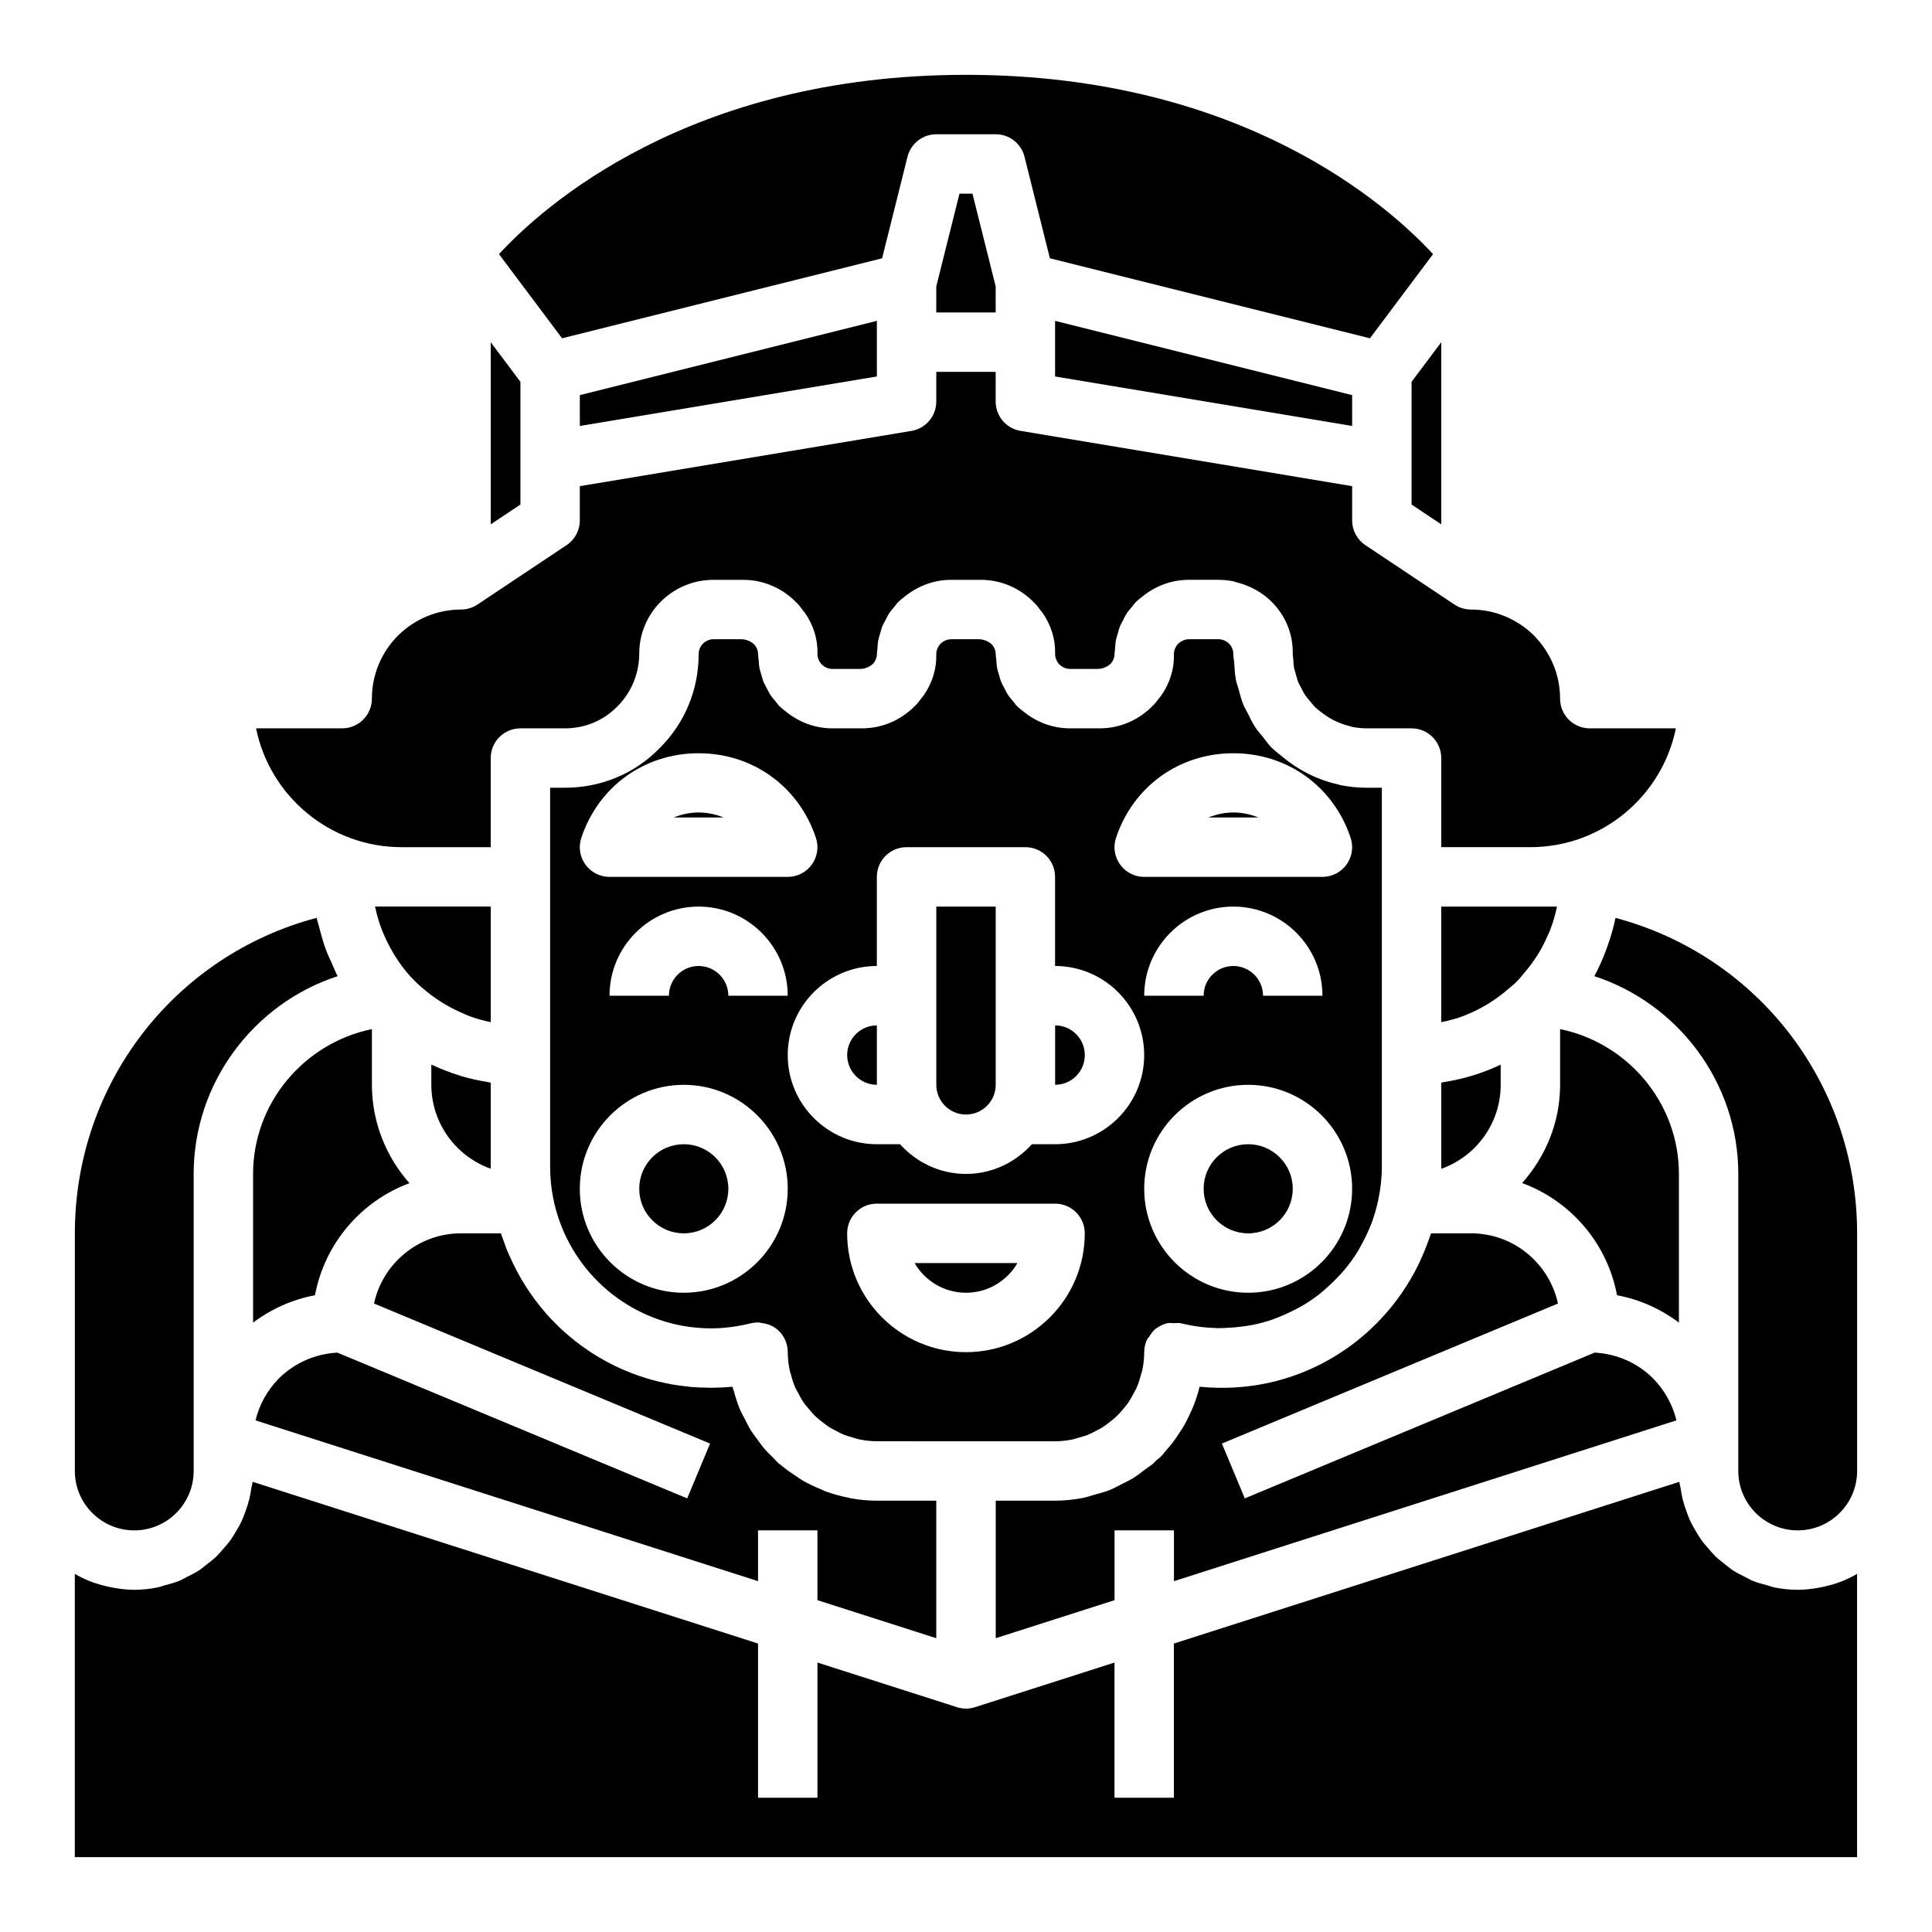 <?xml version="1.0" encoding="UTF-8"?>
<!-- Uploaded to: SVG Repo, www.svgrepo.com, Generator: SVG Repo Mixer Tools -->
<svg fill="#000000" width="800px" height="800px" version="1.1" viewBox="144 144 512 512" xmlns="http://www.w3.org/2000/svg">
 <g>
  <path d="m211.07 455.1v39.406c4.906-3.676 10.484-6.156 16.406-7.258 2.551-13.711 12.23-24.945 25.031-29.699-6.363-7.176-9.949-16.422-9.949-26.062v-14.766c-17.98 3.699-31.488 19.594-31.488 38.379z"/>
  <path d="m274.05 384.25h-30.664c0.008 0.035 0.004 0.07 0.012 0.102 0.039 0.195 0.113 0.383 0.156 0.582 0.402 1.844 0.953 3.644 1.621 5.406 0.219 0.578 0.473 1.137 0.719 1.703 0.609 1.402 1.305 2.769 2.082 4.094 0.309 0.527 0.602 1.062 0.938 1.578 1.137 1.75 2.375 3.441 3.801 5 0.859 0.922 1.836 1.914 2.898 2.836 0.102 0.094 0.219 0.164 0.324 0.258 1.516 1.355 3.152 2.543 4.844 3.637 0.586 0.379 1.188 0.719 1.789 1.062 1.355 0.777 2.754 1.465 4.191 2.074 0.551 0.234 1.086 0.496 1.645 0.703 1.828 0.676 3.719 1.203 5.644 1.598z"/>
  <path d="m392.12 578.14v-36.445h-15.742c-2.387 0-4.723-0.23-6.992-0.641-0.215-0.039-0.422-0.125-0.637-0.168-2.078-0.41-4.106-0.961-6.055-1.688-0.34-0.125-0.652-0.312-0.988-0.449-1.793-0.727-3.535-1.539-5.188-2.512-0.504-0.293-0.961-0.66-1.449-0.977-1.406-0.914-2.777-1.867-4.051-2.949-0.191-0.16-0.41-0.273-0.598-0.438-0.555-0.488-1.012-1.059-1.535-1.574-0.773-0.762-1.559-1.508-2.269-2.328-0.668-0.773-1.246-1.605-1.848-2.426-0.633-0.863-1.293-1.699-1.859-2.609-0.562-0.91-1.008-1.871-1.492-2.824-0.465-0.906-0.977-1.781-1.371-2.727-0.645-1.547-1.137-3.156-1.578-4.777-0.105-0.383-0.277-0.734-0.371-1.121-1.879 0.188-3.738 0.273-5.582 0.289-0.301 0-0.594-0.027-0.895-0.027-1.523-0.012-3.039-0.066-4.531-0.199-0.441-0.039-0.875-0.109-1.312-0.16-1.328-0.148-2.648-0.316-3.949-0.551-0.531-0.098-1.055-0.223-1.582-0.332-1.176-0.246-2.344-0.512-3.496-0.828-0.605-0.168-1.199-0.359-1.797-0.547-1.027-0.32-2.051-0.656-3.055-1.035-0.672-0.25-1.332-0.523-1.996-0.801-0.887-0.371-1.766-0.758-2.633-1.172-0.727-0.348-1.441-0.711-2.148-1.086-0.75-0.398-1.488-0.812-2.219-1.242-0.773-0.453-1.535-0.918-2.285-1.41-0.613-0.402-1.215-0.824-1.812-1.246-0.809-0.574-1.609-1.152-2.391-1.766-0.484-0.383-0.949-0.781-1.418-1.18-0.84-0.703-1.672-1.414-2.469-2.164-0.348-0.328-0.68-0.68-1.02-1.016-0.867-0.855-1.723-1.719-2.535-2.629-0.191-0.215-0.367-0.449-0.559-0.668-3.812-4.406-6.977-9.402-9.363-14.863-0.207-0.473-0.441-0.934-0.637-1.41-0.34-0.832-0.621-1.691-0.922-2.543-0.246-0.691-0.523-1.359-0.742-2.055h-10.578c-11.301 0-20.746 7.984-23.055 18.602l89.059 37.109-6.059 14.531-92.707-38.629c-5.781 0.312-11.25 2.648-15.48 6.816-3.074 3.121-5.203 6.965-6.211 11.141l133.17 42.609v-13.461h15.742v18.5z"/>
  <path d="m588.27 520.41c-1.008-4.176-3.152-8.043-6.281-11.215-4.16-4.094-9.621-6.426-15.402-6.738l-92.707 38.629-6.059-14.531 89.059-37.109c-2.305-10.617-11.754-18.602-23.051-18.602h-10.578c-0.129 0.406-0.297 0.793-0.434 1.195-0.191 0.566-0.398 1.121-0.609 1.68-0.566 1.516-1.188 2.996-1.867 4.449-0.152 0.328-0.293 0.66-0.453 0.984-10.398 21.176-32.84 34.871-57.98 32.34-0.457 1.91-1.082 3.766-1.82 5.582-0.105 0.262-0.25 0.504-0.359 0.766-0.645 1.5-1.367 2.969-2.203 4.383-0.242 0.41-0.523 0.797-0.777 1.199-0.793 1.242-1.637 2.453-2.57 3.613-0.297 0.367-0.613 0.715-0.922 1.07-0.586 0.68-1.117 1.391-1.754 2.035-0.344 0.34-0.754 0.574-1.109 0.902-0.281 0.262-0.512 0.566-0.801 0.82-0.621 0.543-1.328 0.938-1.973 1.438-1.047 0.809-2.078 1.629-3.188 2.324-1 0.625-2.055 1.121-3.098 1.652-1.145 0.582-2.258 1.203-3.449 1.672-1.219 0.477-2.484 0.781-3.742 1.133-1.074 0.301-2.121 0.691-3.223 0.898-2.394 0.453-4.836 0.711-7.301 0.711h-15.742v36.445l31.488-10.074v-18.5h15.742v13.461z"/>
  <path d="m464.23 360.64h13.238c-4.426-1.766-8.809-1.766-13.238 0z"/>
  <path d="m486.59 459.04c0 6.519-5.285 11.809-11.809 11.809-6.519 0-11.805-5.289-11.805-11.809 0-6.523 5.285-11.809 11.805-11.809 6.523 0 11.809 5.285 11.809 11.809"/>
  <path d="m322.53 360.64h13.238c-4.43-1.766-8.809-1.766-13.238 0z"/>
  <path d="m265.28 428.86c-2.18-0.695-4.316-1.516-6.391-2.481-0.191-0.086-0.395-0.133-0.586-0.223v5.336c0 6.758 2.93 13.215 8.035 17.703 2.297 2.008 4.91 3.535 7.711 4.535v-22.805c-0.246-0.035-0.477-0.121-0.719-0.16-2.371-0.375-4.711-0.879-7-1.559-0.355-0.102-0.699-0.234-1.051-0.348z"/>
  <path d="m518.08 266.18v11.531l7.871 5.246v-48.266l-7.871 10.492z"/>
  <path d="m377.77 212.45 6.727-26.906c0.879-3.504 4.019-5.965 7.633-5.965h15.742c3.613 0 6.758 2.461 7.633 5.965l6.727 26.906 84.816 21.203 16.719-22.301c-11.434-12.426-50.254-47.52-123.76-47.52-73.484 0-112.32 35.078-123.77 47.516l16.719 22.301z"/>
  <path d="m423.61 243.77 78.723 13.113v-8.172l-78.723-19.68z"/>
  <path d="m281.92 266.18v-20.996l-7.871-10.492v48.266l7.871-5.246z"/>
  <path d="m250.43 368.51h23.617v-23.617c0-4.352 3.519-7.871 7.871-7.871h11.809c5.266 0 10.18-2.043 13.828-5.758 3.754-3.691 5.852-8.789 5.852-14.078 0-10.77 8.824-19.523 19.68-19.523h7.871c5.602 0 10.629 2.375 14.219 6.141 0.035 0.035 0.078 0.059 0.113 0.094 0.527 0.539 0.938 1.145 1.391 1.727 0.199 0.266 0.438 0.5 0.625 0.777 2.231 3.203 3.426 6.934 3.332 10.809-0.02 0.703 0.152 1.273 0.367 1.746 0.195 0.43 0.453 0.824 0.781 1.156 0.02 0.02 0.062 0.043 0.086 0.062 0.305 0.293 0.66 0.527 1.047 0.707 0.453 0.215 0.988 0.395 1.656 0.395h7.32c1.285 0 2.613-0.551 3.516-1.422 0.582-0.684 0.973-1.543 0.973-2.512 0-0.504 0.113-0.98 0.148-1.477 0.059-0.758 0.086-1.52 0.227-2.258 0.109-0.566 0.305-1.098 0.465-1.648 0.199-0.703 0.371-1.414 0.648-2.086 0.219-0.531 0.52-1.012 0.781-1.52 0.328-0.629 0.617-1.273 1.016-1.867 0.41-0.617 0.906-1.156 1.379-1.723 0.324-0.387 0.586-0.812 0.945-1.176 0.027-0.027 0.062-0.047 0.09-0.074 0.535-0.539 1.148-0.988 1.738-1.461 3.473-2.797 7.707-4.391 12.242-4.391h7.871c5.602 0 10.629 2.375 14.219 6.141 0.035 0.035 0.078 0.059 0.113 0.094 0.527 0.539 0.938 1.145 1.391 1.727 0.199 0.266 0.438 0.5 0.625 0.777 2.231 3.203 3.426 6.934 3.332 10.809-0.02 0.703 0.152 1.273 0.367 1.746 0.195 0.43 0.453 0.824 0.781 1.156 0.02 0.02 0.062 0.043 0.086 0.062 0.305 0.293 0.66 0.527 1.047 0.707 0.453 0.215 0.988 0.395 1.656 0.395h7.32c1.285 0 2.613-0.551 3.516-1.422 0.582-0.684 0.973-1.543 0.973-2.512 0-0.504 0.113-0.98 0.148-1.477 0.059-0.758 0.086-1.52 0.227-2.258 0.109-0.566 0.305-1.098 0.465-1.648 0.199-0.703 0.371-1.414 0.648-2.086 0.219-0.531 0.52-1.012 0.781-1.52 0.328-0.629 0.617-1.273 1.016-1.867 0.41-0.617 0.906-1.156 1.379-1.723 0.324-0.387 0.586-0.812 0.945-1.176 0.027-0.027 0.062-0.047 0.09-0.074 0.535-0.539 1.148-0.988 1.738-1.461 3.473-2.797 7.707-4.391 12.242-4.391h7.871c1.328 0 2.652 0.137 3.945 0.398 0.277 0.059 0.531 0.18 0.805 0.246 3.547 0.875 6.859 2.652 9.441 5.273 3.598 3.644 5.551 8.426 5.488 13.461-0.008 0.555 0.098 1.086 0.137 1.637 0.059 0.844 0.09 1.691 0.254 2.504 0.082 0.406 0.238 0.789 0.344 1.191 0.23 0.859 0.449 1.723 0.785 2.531 0.156 0.375 0.383 0.715 0.562 1.078 0.383 0.777 0.758 1.555 1.234 2.269 0.379 0.562 0.852 1.07 1.293 1.598 0.371 0.449 0.699 0.93 1.109 1.344 0.664 0.672 1.406 1.23 2.148 1.793 2.125 1.609 4.562 2.805 7.234 3.449 0.215 0.051 0.414 0.148 0.633 0.195 1.273 0.25 2.594 0.391 3.945 0.391h11.809c4.352 0 7.871 3.519 7.871 7.871v23.617h23.617c19.012 0 34.91-13.547 38.566-31.488h-22.82c-4.352 0-7.871-3.519-7.871-7.871 0-6.258-2.469-12.207-6.941-16.75-4.469-4.402-10.418-6.867-16.676-6.867-0.77 0-1.535-0.113-2.273-0.336-0.738-0.223-1.445-0.555-2.094-0.984l-23.617-15.742c-2.191-1.465-3.504-3.926-3.504-6.555v-9.078l-87.883-14.648c-3.801-0.629-6.582-3.91-6.582-7.762v-7.871h-15.742v7.871c0 3.852-2.781 7.133-6.582 7.766l-87.883 14.645v9.078c0 2.629-1.316 5.09-3.504 6.551l-23.617 15.742c-0.648 0.434-1.355 0.762-2.094 0.984-0.738 0.223-1.508 0.34-2.273 0.34-6.258 0-12.207 2.469-16.75 6.941-4.398 4.465-6.867 10.418-6.867 16.672 0 4.352-3.519 7.871-7.871 7.871l-22.824 0.004c3.656 17.941 19.555 31.488 38.566 31.488z"/>
  <path d="m392.12 219.91v6.902h15.746v-6.902l-6.152-24.586h-3.441z"/>
  <path d="m376.38 243.77v-14.738l-78.719 19.68v8.172z"/>
  <path d="m525.95 453.13v0.621c9.164-3.25 15.746-12.004 15.746-22.266v-5.336c-0.031 0.016-0.07 0.023-0.102 0.039-4.691 2.219-9.688 3.754-14.887 4.566-0.258 0.039-0.5 0.129-0.758 0.168z"/>
  <path d="m588.93 455.1c0-18.785-13.508-34.68-31.488-38.379v14.766c0 10.02-3.879 19.074-10.066 26.031 12.859 4.731 22.594 15.98 25.148 29.734 5.938 1.102 11.52 3.59 16.406 7.25z"/>
  <path d="m532.32 413.04c2.016-0.789 3.953-1.762 5.812-2.875 0.301-0.18 0.59-0.379 0.887-0.566 1.684-1.074 3.293-2.277 4.812-3.613 0.676-0.594 1.398-1.125 2.035-1.773 0.809-0.801 1.488-1.691 2.219-2.547 0.973-1.141 1.879-2.324 2.703-3.559 0.391-0.586 0.777-1.172 1.137-1.777 0.812-1.371 1.523-2.793 2.16-4.25 0.215-0.492 0.465-0.973 0.66-1.473 0.797-2.062 1.438-4.184 1.867-6.356h-30.668v30.633c2.086-0.43 4.144-0.973 6.125-1.73 0.086-0.035 0.164-0.078 0.25-0.113z"/>
  <path d="m423.61 525.95c1.48 0 2.938-0.16 4.371-0.43 0.742-0.145 1.457-0.398 2.184-0.613 0.656-0.191 1.324-0.348 1.961-0.598 0.836-0.328 1.633-0.758 2.43-1.18 0.488-0.258 0.988-0.488 1.461-0.781 0.797-0.496 1.547-1.078 2.289-1.668 0.398-0.316 0.801-0.621 1.184-0.961 0.934-0.852 1.766-1.789 2.543-2.766 0.246-0.312 0.527-0.609 0.758-0.934 0.699-0.977 1.273-2.027 1.816-3.09 0.195-0.387 0.434-0.75 0.609-1.145 0.492-1.121 0.84-2.297 1.156-3.481 0.102-0.379 0.262-0.742 0.34-1.125 0.328-1.586 0.516-3.203 0.516-4.844 0-1.207 0.277-2.387 0.797-3.449 0.125-0.262 0.391-0.43 0.543-0.676 0.477-0.75 0.957-1.512 1.672-2.074 0.004-0.004 0.012-0.004 0.016-0.008 0.051-0.039 0.117-0.039 0.168-0.078 0.914-0.68 1.938-1.18 3.027-1.41 0.5-0.109 1.02 0.027 1.531 0.02 0.668-0.012 1.328-0.133 1.992 0.023 1.711 0.422 3.398 0.727 5.059 0.949 1.383 0.176 2.769 0.27 4.148 0.312 0.184 0.008 0.375 0.031 0.559 0.035 0.812 0.016 1.613-0.059 2.422-0.09 1.422-0.055 2.824-0.18 4.215-0.375 0.848-0.117 1.695-0.215 2.531-0.387 1.797-0.363 3.555-0.84 5.266-1.426 0.906-0.309 1.789-0.691 2.676-1.066 1.02-0.426 2.016-0.895 2.996-1.398 0.895-0.461 1.801-0.902 2.668-1.43 1.496-0.906 2.934-1.902 4.305-2.984 0.797-0.629 1.523-1.312 2.269-1.988 0.848-0.77 1.672-1.566 2.457-2.402 0.613-0.648 1.23-1.293 1.801-1.977 1.219-1.477 2.359-3.019 3.375-4.656 0.328-0.523 0.602-1.074 0.902-1.609 0.816-1.449 1.559-2.945 2.207-4.5 0.211-0.508 0.445-1.008 0.641-1.523 0.738-1.984 1.336-4.043 1.777-6.168 0.605-2.879 0.957-5.84 0.957-8.867v-100.37h-3.938c-2.422 0-4.801-0.25-7.117-0.719-0.195-0.039-0.367-0.129-0.562-0.172-5.629-1.242-10.781-3.93-15.219-7.731-0.723-0.617-1.516-1.152-2.188-1.824-0.051-0.051-0.117-0.086-0.168-0.141-0.902-0.918-1.605-1.969-2.394-2.965-0.594-0.746-1.262-1.426-1.793-2.223-0.883-1.312-1.555-2.731-2.25-4.141-0.32-0.648-0.719-1.246-1-1.914-0.602-1.445-0.992-2.965-1.395-4.481-0.199-0.746-0.488-1.449-0.641-2.215-0.289-1.473-0.355-2.992-0.457-4.504-0.051-0.805-0.238-1.574-0.238-2.394 0-2.168-1.77-3.938-3.938-3.938h-7.871c-0.668 0-1.203 0.18-1.656 0.395-0.387 0.184-0.742 0.414-1.047 0.707-0.02 0.02-0.066 0.043-0.086 0.062-0.328 0.332-0.586 0.727-0.781 1.156-0.215 0.469-0.383 1.043-0.367 1.746 0.09 3.875-1.105 7.606-3.336 10.812-0.188 0.277-0.426 0.508-0.625 0.777-0.453 0.582-0.867 1.191-1.391 1.727-0.035 0.035-0.078 0.059-0.113 0.094-3.582 3.762-8.613 6.141-14.215 6.141h-7.871c-4.535 0-8.77-1.598-12.238-4.391-0.594-0.477-1.207-0.922-1.738-1.461-0.027-0.027-0.062-0.047-0.09-0.074-0.359-0.363-0.621-0.789-0.945-1.176-0.473-0.566-0.973-1.105-1.379-1.723-0.395-0.594-0.688-1.238-1.016-1.867-0.262-0.508-0.562-0.988-0.781-1.52-0.277-0.676-0.449-1.383-0.648-2.086-0.156-0.551-0.355-1.082-0.465-1.648-0.141-0.738-0.172-1.5-0.227-2.258-0.043-0.496-0.152-0.973-0.152-1.477 0-0.969-0.391-1.828-0.977-2.516-0.898-0.871-2.227-1.422-3.512-1.422h-7.32c-0.668 0-1.203 0.18-1.656 0.395-0.387 0.184-0.742 0.414-1.047 0.707-0.02 0.02-0.066 0.043-0.086 0.062-0.328 0.332-0.586 0.727-0.781 1.156-0.215 0.469-0.383 1.043-0.367 1.746 0.09 3.875-1.105 7.606-3.336 10.812-0.188 0.277-0.426 0.508-0.625 0.777-0.453 0.582-0.867 1.191-1.391 1.727-0.035 0.035-0.078 0.059-0.113 0.094-3.582 3.762-8.613 6.141-14.215 6.141h-7.871c-4.535 0-8.77-1.598-12.238-4.391-0.594-0.477-1.207-0.922-1.738-1.461-0.027-0.027-0.062-0.047-0.09-0.074-0.359-0.363-0.621-0.789-0.945-1.176-0.473-0.566-0.973-1.105-1.379-1.723-0.395-0.594-0.688-1.238-1.016-1.867-0.262-0.508-0.562-0.988-0.781-1.52-0.277-0.676-0.449-1.383-0.648-2.086-0.156-0.551-0.355-1.082-0.465-1.648-0.141-0.738-0.172-1.5-0.227-2.258-0.043-0.496-0.152-0.973-0.152-1.477 0-0.969-0.391-1.828-0.977-2.516-0.898-0.871-2.227-1.422-3.512-1.422h-7.32c-0.543 0-1.059 0.109-1.527 0.309-0.016 0.008-0.023 0.02-0.039 0.027-1.391 0.605-2.371 1.988-2.371 3.602 0 9.523-3.715 18.418-10.461 25.055-6.543 6.656-15.438 10.367-24.961 10.367h-3.938v100.37c0 2.875 0.27 5.664 0.793 8.293 3.43 17.562 17.336 30.887 34.395 33.945 2.438 0.438 4.938 0.664 7.481 0.664 3.352 0 6.91-0.453 10.562-1.352 0.621-0.145 1.254-0.223 1.875-0.223 0.383 0 0.746 0.133 1.121 0.188 0.297 0.043 0.578 0.07 0.871 0.145 1.023 0.27 2.012 0.672 2.867 1.344 1.906 1.492 3.012 3.785 3.012 6.199 0 1.664 0.184 3.309 0.531 4.91 0.059 0.277 0.18 0.531 0.25 0.805 0.328 1.301 0.719 2.582 1.262 3.805 0.16 0.363 0.387 0.688 0.566 1.043 0.543 1.078 1.129 2.137 1.836 3.125 0.273 0.383 0.602 0.723 0.898 1.09 0.719 0.887 1.473 1.742 2.32 2.523 0.434 0.402 0.902 0.762 1.367 1.129 0.691 0.543 1.383 1.086 2.125 1.547 0.473 0.297 0.98 0.539 1.473 0.801 0.789 0.418 1.578 0.84 2.406 1.168 0.629 0.246 1.293 0.414 1.945 0.605 0.734 0.219 1.457 0.473 2.207 0.617 1.438 0.273 2.914 0.445 4.43 0.445zm51.168-39.359c-15.191 0-27.551-12.363-27.551-27.551 0-15.191 12.363-27.551 27.551-27.551 15.191 0 27.551 12.363 27.551 27.551 0.004 15.191-12.359 27.551-27.551 27.551zm-27.551-78.719c0-13.023 10.594-23.617 23.617-23.617 13.023 0 23.617 10.594 23.617 23.617h-15.742c0-4.344-3.527-7.871-7.871-7.871s-7.871 3.527-7.871 7.871zm-7.465-41.852c4.535-13.605 16.734-22.402 31.082-22.402 14.344 0 26.547 8.793 31.082 22.402 0.809 2.398 0.398 5.043-1.078 7.094-1.484 2.055-3.859 3.269-6.391 3.269h-47.23c-2.527 0-4.906-1.215-6.387-3.266-1.477-2.055-1.887-4.699-1.078-7.098zm-141.7 0c4.535-13.605 16.734-22.402 31.078-22.402s26.547 8.793 31.082 22.402c0.809 2.398 0.398 5.043-1.078 7.094-1.48 2.055-3.856 3.269-6.387 3.269h-47.23c-2.527 0-4.906-1.215-6.387-3.266-1.48-2.055-1.887-4.699-1.078-7.098zm54.695 41.852h-15.742c0-4.344-3.527-7.871-7.871-7.871s-7.871 3.527-7.871 7.871h-15.742c0-13.023 10.594-23.617 23.617-23.617 13.016 0 23.609 10.594 23.609 23.617zm-27.551 78.719c-15.191 0-27.551-12.363-27.551-27.551 0-15.191 12.363-27.551 27.551-27.551 15.191 0 27.551 12.363 27.551 27.551 0 15.191-12.359 27.551-27.551 27.551zm27.551-62.977c0-13.023 10.594-23.617 23.617-23.617v-23.617c0-4.352 3.519-7.871 7.871-7.871h31.488c4.352 0 7.871 3.519 7.871 7.871v23.617c13.023 0 23.617 10.594 23.617 23.617 0 13.023-10.594 23.617-23.617 23.617h-6.141c-4.324 4.797-10.523 7.871-17.473 7.871-6.953 0-13.148-3.074-17.473-7.871h-6.144c-13.023 0-23.617-10.594-23.617-23.617zm15.746 47.234c0-4.352 3.519-7.871 7.871-7.871h47.23c4.352 0 7.871 3.519 7.871 7.871 0 17.367-14.121 31.488-31.488 31.488-17.363 0-31.484-14.125-31.484-31.488z"/>
  <path d="m179.58 549.57c8.68 0 15.742-7.066 15.742-15.742v-78.719c0-24.223 15.977-45.195 38.16-52.414-0.629-1.156-1.07-2.394-1.613-3.59-0.438-0.961-0.914-1.898-1.297-2.883-0.805-2.09-1.418-4.234-1.957-6.41-0.188-0.746-0.461-1.465-0.617-2.219-0.023-0.117-0.074-0.23-0.098-0.352-37.582 9.953-64.066 43.887-64.066 83.609v62.977c0 4.191 1.637 8.141 4.621 11.125 2.984 2.981 6.934 4.617 11.125 4.617z"/>
  <path d="m572.12 387.25c-0.504 2.543-1.246 5.012-2.098 7.438-0.109 0.309-0.219 0.617-0.332 0.926-0.902 2.43-1.938 4.805-3.18 7.082 22.184 7.223 38.156 28.191 38.156 52.41v78.719c0 8.68 7.066 15.742 15.742 15.742 4.191 0 8.141-1.637 11.125-4.621 2.984-2.977 4.621-6.93 4.621-11.117v-62.977c0-39.711-26.469-73.637-64.035-83.602z"/>
  <path d="m413.63 478.72h-27.262c2.723 4.703 7.812 7.871 13.633 7.871 5.816 0 10.906-3.168 13.629-7.871z"/>
  <path d="m632.36 562.96c-1.641 0.672-3.348 1.156-5.086 1.543-0.453 0.102-0.906 0.191-1.367 0.273-1.801 0.312-3.625 0.535-5.492 0.535-2.113 0-4.176-0.227-6.172-0.625-0.668-0.133-1.281-0.391-1.934-0.566-1.297-0.348-2.598-0.684-3.824-1.188-0.742-0.305-1.414-0.723-2.129-1.082-1.055-0.531-2.117-1.043-3.102-1.684-0.711-0.465-1.34-1.016-2.008-1.535-0.887-0.688-1.773-1.355-2.582-2.133-0.625-0.602-1.172-1.27-1.746-1.922-0.727-0.82-1.445-1.633-2.082-2.523-0.516-0.723-0.949-1.488-1.406-2.254-0.555-0.93-1.09-1.859-1.547-2.852-0.379-0.824-0.684-1.676-0.992-2.535-0.367-1.023-0.707-2.051-0.969-3.121-0.223-0.902-0.375-1.82-0.516-2.754-0.094-0.625-0.289-1.211-0.348-1.848l-133.96 42.863v40.859h-15.742v-35.82l-36.918 11.812c-0.012 0.004-0.02 0.008-0.031 0.012l-0.008 0.004c-1.555 0.508-3.242 0.508-4.797 0l-0.008-0.004c-0.012-0.004-0.02-0.008-0.031-0.012l-36.93-11.812v35.82h-15.742v-40.859l-133.96-42.863c-0.059 0.637-0.25 1.223-0.348 1.848-0.141 0.934-0.293 1.852-0.516 2.754-0.262 1.07-0.602 2.098-0.969 3.121-0.309 0.859-0.613 1.711-0.992 2.535-0.457 0.988-0.996 1.918-1.547 2.852-0.453 0.766-0.891 1.531-1.406 2.254-0.637 0.891-1.359 1.703-2.082 2.523-0.574 0.652-1.121 1.32-1.746 1.922-0.809 0.777-1.695 1.445-2.582 2.133-0.668 0.516-1.297 1.07-2.008 1.535-0.984 0.645-2.047 1.152-3.102 1.684-0.715 0.359-1.387 0.777-2.129 1.082-1.227 0.504-2.527 0.84-3.824 1.188-0.652 0.176-1.266 0.434-1.934 0.566-1.996 0.398-4.059 0.625-6.172 0.625-1.863 0-3.691-0.219-5.492-0.539-0.461-0.082-0.91-0.172-1.367-0.273-1.738-0.387-3.445-0.867-5.082-1.539-0.039-0.016-0.086-0.027-0.125-0.043-1.262-0.523-2.492-1.133-3.68-1.82v75.062h472.32v-75.062c-1.188 0.688-2.418 1.297-3.68 1.82-0.039 0.016-0.078 0.023-0.117 0.043z"/>
  <path d="m376.38 415.74c-4.344 0-7.871 3.527-7.871 7.871s3.527 7.871 7.871 7.871z"/>
  <path d="m400 439.36c4.344 0 7.871-3.527 7.871-7.871v-47.234h-15.742v47.234c-0.004 4.34 3.527 7.871 7.871 7.871z"/>
  <path d="m431.49 423.61c0-4.344-3.527-7.871-7.871-7.871v15.742c4.34 0.004 7.871-3.527 7.871-7.871z"/>
  <path d="m337.02 459.04c0 6.519-5.289 11.809-11.809 11.809-6.523 0-11.809-5.289-11.809-11.809 0-6.523 5.285-11.809 11.809-11.809 6.519 0 11.809 5.285 11.809 11.809"/>
 </g>
</svg>